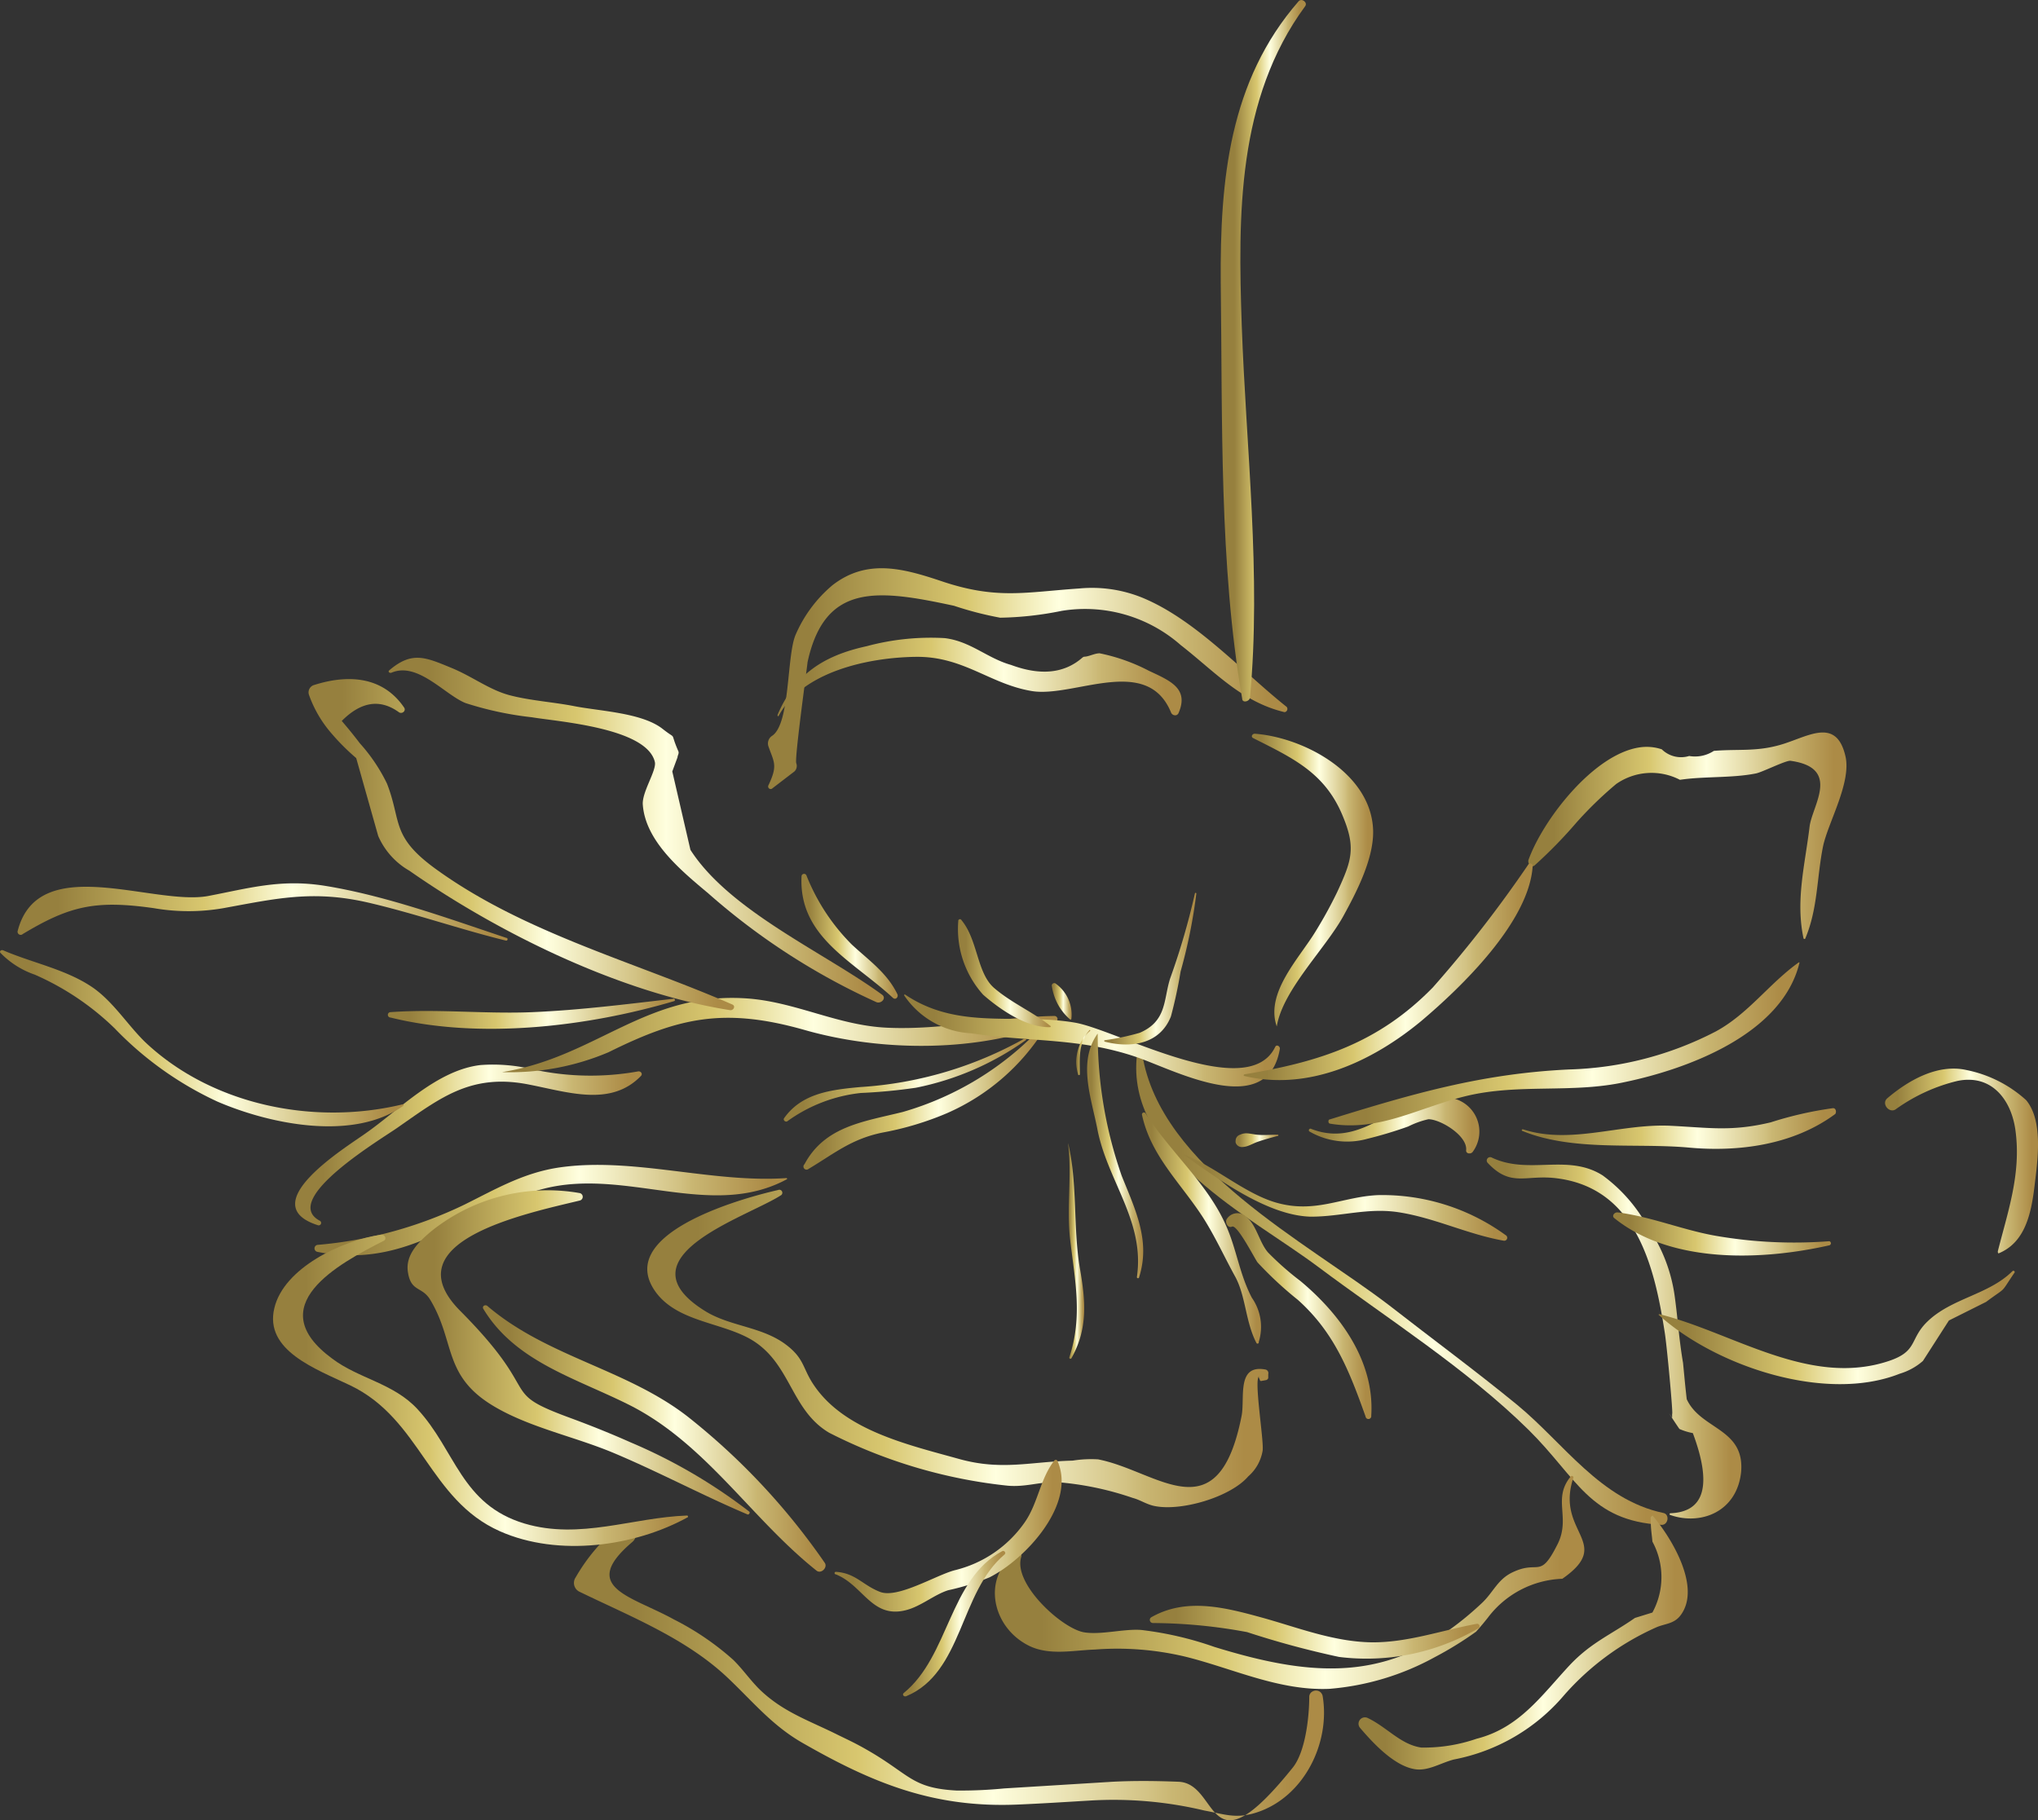 <?xml version="1.0" encoding="UTF-8"?> <svg xmlns="http://www.w3.org/2000/svg" xmlns:xlink="http://www.w3.org/1999/xlink" viewBox="0 0 143.66 128.34"><rect x="0" y="0" width="143.66" height="128.34" fill="#333333" stroke="none"/> <defs> <linearGradient id="Degradado_sin_nombre_3" x1="80.09" y1="90.84" x2="117.54" y2="90.84" gradientUnits="userSpaceOnUse"> <stop offset="0.08" stop-color="#96803e"></stop> <stop offset="0.38" stop-color="#d8c76f"></stop> <stop offset="0.56" stop-color="#ffffdf"></stop> <stop offset="0.77" stop-color="#d2c283"></stop> <stop offset="0.8" stop-color="#c9b672"></stop> <stop offset="0.96" stop-color="#ac8b46"></stop> </linearGradient> <linearGradient id="Degradado_sin_nombre_3-2" x1="104.74" y1="94.32" x2="122.7" y2="94.32" xlink:href="#Degradado_sin_nombre_3"></linearGradient> <linearGradient id="Degradado_sin_nombre_3-3" x1="92.24" y1="79.33" x2="104.26" y2="79.33" xlink:href="#Degradado_sin_nombre_3"></linearGradient> <linearGradient id="Degradado_sin_nombre_3-4" x1="87.1" y1="80.41" x2="90.12" y2="80.41" xlink:href="#Degradado_sin_nombre_3"></linearGradient> <linearGradient id="Degradado_sin_nombre_3-5" x1="45.67" y1="95.08" x2="89.45" y2="95.08" xlink:href="#Degradado_sin_nombre_3"></linearGradient> <linearGradient id="Degradado_sin_nombre_3-6" x1="56.65" y1="77.4" x2="73.62" y2="77.4" xlink:href="#Degradado_sin_nombre_3"></linearGradient> <linearGradient id="Degradado_sin_nombre_3-7" x1="22.18" y1="85.32" x2="55.49" y2="85.32" xlink:href="#Degradado_sin_nombre_3"></linearGradient> <linearGradient id="Degradado_sin_nombre_3-8" x1="20.81" y1="80.69" x2="45.23" y2="80.69" xlink:href="#Degradado_sin_nombre_3"></linearGradient> <linearGradient id="Degradado_sin_nombre_3-9" x1="35.42" y1="72.97" x2="74.54" y2="72.97" xlink:href="#Degradado_sin_nombre_3"></linearGradient> <linearGradient id="Degradado_sin_nombre_3-10" x1="63.72" y1="73.35" x2="90.22" y2="73.35" xlink:href="#Degradado_sin_nombre_3"></linearGradient> <linearGradient id="Degradado_sin_nombre_3-11" x1="88.22" y1="62.05" x2="96.76" y2="62.05" xlink:href="#Degradado_sin_nombre_3"></linearGradient> <linearGradient id="Degradado_sin_nombre_3-12" x1="54.13" y1="47.84" x2="90.77" y2="47.84" xlink:href="#Degradado_sin_nombre_3"></linearGradient> <linearGradient id="Degradado_sin_nombre_3-13" x1="54.8" y1="47.74" x2="83.3" y2="47.74" xlink:href="#Degradado_sin_nombre_3"></linearGradient> <linearGradient id="Degradado_sin_nombre_3-14" x1="56.49" y1="66.01" x2="63.28" y2="66.01" xlink:href="#Degradado_sin_nombre_3"></linearGradient> <linearGradient id="Degradado_sin_nombre_3-15" x1="70.13" y1="111.56" x2="111.68" y2="111.56" xlink:href="#Degradado_sin_nombre_3"></linearGradient> <linearGradient id="Degradado_sin_nombre_3-16" x1="81.05" y1="115.08" x2="104.26" y2="115.08" xlink:href="#Degradado_sin_nombre_3"></linearGradient> <linearGradient id="Degradado_sin_nombre_3-17" x1="58.83" y1="108.27" x2="74.82" y2="108.27" xlink:href="#Degradado_sin_nombre_3"></linearGradient> <linearGradient id="Degradado_sin_nombre_3-18" x1="28.72" y1="95.32" x2="52.85" y2="95.32" xlink:href="#Degradado_sin_nombre_3"></linearGradient> <linearGradient id="Degradado_sin_nombre_3-19" x1="55.06" y1="109.25" x2="57.71" y2="109.25" xlink:href="#Degradado_sin_nombre_3"></linearGradient> <linearGradient id="Degradado_sin_nombre_3-20" x1="34.04" y1="101.42" x2="58.19" y2="101.42" xlink:href="#Degradado_sin_nombre_3"></linearGradient> <linearGradient id="Degradado_sin_nombre_3-21" x1="95.77" y1="115.86" x2="118.99" y2="115.86" xlink:href="#Degradado_sin_nombre_3"></linearGradient> <linearGradient id="Degradado_sin_nombre_3-22" x1="40.41" y1="117.91" x2="93.25" y2="117.91" xlink:href="#Degradado_sin_nombre_3"></linearGradient> <linearGradient id="Degradado_sin_nombre_3-23" x1="19.2" y1="98.02" x2="48.49" y2="98.02" xlink:href="#Degradado_sin_nombre_3"></linearGradient> <linearGradient id="Degradado_sin_nombre_3-24" x1="21.75" y1="59.55" x2="51.75" y2="59.55" xlink:href="#Degradado_sin_nombre_3"></linearGradient> <linearGradient id="Degradado_sin_nombre_3-25" x1="27.4" y1="58.55" x2="62.31" y2="58.55" xlink:href="#Degradado_sin_nombre_3"></linearGradient> <linearGradient id="Degradado_sin_nombre_3-26" x1="107.73" y1="58.93" x2="130.16" y2="58.93" xlink:href="#Degradado_sin_nombre_3"></linearGradient> <linearGradient id="Degradado_sin_nombre_3-27" x1="93.64" y1="73.6" x2="126.86" y2="73.6" xlink:href="#Degradado_sin_nombre_3"></linearGradient> <linearGradient id="Degradado_sin_nombre_3-28" x1="87.67" y1="68.52" x2="108.04" y2="68.52" xlink:href="#Degradado_sin_nombre_3"></linearGradient> <linearGradient id="Degradado_sin_nombre_3-29" x1="116.91" y1="93.59" x2="141.98" y2="93.59" xlink:href="#Degradado_sin_nombre_3"></linearGradient> <linearGradient id="Degradado_sin_nombre_3-30" x1="132.88" y1="81.85" x2="143.66" y2="81.85" xlink:href="#Degradado_sin_nombre_3"></linearGradient> <linearGradient id="Degradado_sin_nombre_3-31" x1="107.26" y1="79.55" x2="129.4" y2="79.55" xlink:href="#Degradado_sin_nombre_3"></linearGradient> <linearGradient id="Degradado_sin_nombre_3-32" x1="0" y1="73.17" x2="28.44" y2="73.17" xlink:href="#Degradado_sin_nombre_3"></linearGradient> <linearGradient id="Degradado_sin_nombre_3-33" x1="1.29" y1="64.27" x2="35.81" y2="64.27" xlink:href="#Degradado_sin_nombre_3"></linearGradient> <linearGradient id="Degradado_sin_nombre_3-34" x1="80.5" y1="86.52" x2="88.91" y2="86.52" xlink:href="#Degradado_sin_nombre_3"></linearGradient> <linearGradient id="Degradado_sin_nombre_3-35" x1="55.24" y1="76.14" x2="72.37" y2="76.14" xlink:href="#Degradado_sin_nombre_3"></linearGradient> <linearGradient id="Degradado_sin_nombre_3-36" x1="76.63" y1="81.51" x2="80.6" y2="81.51" xlink:href="#Degradado_sin_nombre_3"></linearGradient> <linearGradient id="Degradado_sin_nombre_3-37" x1="75.88" y1="74.21" x2="76.84" y2="74.21" xlink:href="#Degradado_sin_nombre_3"></linearGradient> <linearGradient id="Degradado_sin_nombre_3-38" x1="75.29" y1="88.21" x2="76.41" y2="88.21" xlink:href="#Degradado_sin_nombre_3"></linearGradient> <linearGradient id="Degradado_sin_nombre_3-39" x1="83.45" y1="84.4" x2="106.23" y2="84.4" xlink:href="#Degradado_sin_nombre_3"></linearGradient> <linearGradient id="Degradado_sin_nombre_3-40" x1="77.84" y1="68.29" x2="84.33" y2="68.29" xlink:href="#Degradado_sin_nombre_3"></linearGradient> <linearGradient id="Degradado_sin_nombre_3-41" x1="67.56" y1="68.62" x2="74.1" y2="68.62" xlink:href="#Degradado_sin_nombre_3"></linearGradient> <linearGradient id="Degradado_sin_nombre_3-42" x1="74.15" y1="70.6" x2="75.58" y2="70.6" xlink:href="#Degradado_sin_nombre_3"></linearGradient> <linearGradient id="Degradado_sin_nombre_3-43" x1="86.45" y1="92.77" x2="96.68" y2="92.77" xlink:href="#Degradado_sin_nombre_3"></linearGradient> <linearGradient id="Degradado_sin_nombre_3-44" x1="27.32" y1="71.46" x2="47.52" y2="71.46" xlink:href="#Degradado_sin_nombre_3"></linearGradient> <linearGradient id="Degradado_sin_nombre_3-45" x1="113.71" y1="87" x2="129.05" y2="87" xlink:href="#Degradado_sin_nombre_3"></linearGradient> <linearGradient id="Degradado_sin_nombre_3-46" x1="63.65" y1="114.48" x2="70.86" y2="114.48" xlink:href="#Degradado_sin_nombre_3"></linearGradient> <linearGradient id="Degradado_sin_nombre_3-47" x1="86.6" y1="24.73" x2="91.81" y2="24.73" xlink:href="#Degradado_sin_nombre_3"></linearGradient> </defs> <g id="Слой_2" data-name="Слой 2"> <g id="PRINT_1" data-name="PRINT 1"> <path d="M80.15,74.32c-.86,7.12,7.95,11.39,12.77,15s10.45,7.17,14.84,11.5c3.4,3.36,4.29,6.41,9.38,6.69.46,0,.57-.75.11-.84-4.44-.94-7-4.9-10.3-7.62-2.94-2.41-6-4.66-9-7-5.84-4.48-16.16-9.74-17.43-17.71C80.45,74.19,80.17,74.11,80.15,74.32Z" style="fill:url(#Degradado_sin_nombre_3)"></path> <path d="M117.73,106.81c2.17.76,4.69-.22,5-3,.29-3.12-2.84-3-3.83-5.16,0,0-.08-.68-.14-1.31s-.12-1.24-.12-1.25c-.27-1.54-.37-3.1-.58-4.64a11.35,11.35,0,0,0-1.94-5,11.09,11.09,0,0,0-3.15-3.58c-2.48-1.57-5.21,0-7.84-1.27a.24.24,0,0,0-.27.38c1.67,1.78,2.69.8,4.92,1.1,5.53.72,6.84,6.17,7.56,10.81.15.85.62,5.95.53,5.79,0,.07,0,.19,0,.28-.67-1,.53.84.52.79a4.45,4.45,0,0,0,.94.29c1.37,3.67.83,5.56-1.59,5.65C117.67,106.71,117.68,106.8,117.73,106.81Z" style="fill:url(#Degradado_sin_nombre_3-2)"></path> <path d="M103.82,81.2a2.41,2.41,0,0,0-1.42-3.77c-3.65-.76-6,3.74-10,2.15a.11.11,0,0,0-.1.19,5.28,5.28,0,0,0,4.08.52,29.1,29.1,0,0,0,2.89-.87,6.19,6.19,0,0,1,1.42-.51c.85,0,2.76,1.16,2.66,2.18C103.32,81.36,103.7,81.39,103.82,81.2Z" style="fill:url(#Degradado_sin_nombre_3-3)"></path> <path d="M90.06,80c-.49,0-1,.05-1.46,0s-.8-.19-1.18,0a.44.44,0,0,0-.32.44.36.36,0,0,0,0,.11.45.45,0,0,0,.44.32c.41,0,.74-.24,1.12-.37s.93-.29,1.4-.41C90.14,80.09,90.13,80,90.06,80Z" style="fill:url(#Degradado_sin_nombre_3-4)"></path> <path d="M88.73,97.11l.08.18c0,.06.06.09.12.07l.33-.06a.21.21,0,0,0,.14-.15l0-.27a.26.26,0,0,0-.18-.32c-2.08-.4-1.45,2-1.7,3.27-1.66,8.42-5.93,3.86-10.12,3.06a8.27,8.27,0,0,0-1.79.09c-3,.07-5,.73-8.05-.13-3.59-1-8-2-10.16-5.15-.84-1.21-.66-1.89-2-2.9-1.72-1.29-3.95-1.27-5.72-2.38-6.07-3.79,2.91-6.58,5.34-8.13a.21.21,0,0,0-.17-.39c-2.94.67-11.64,3.19-8.58,7.26,1.53,2,4.48,2.07,6.55,3.21,2.94,1.63,2.86,5,5.62,6.64a35.84,35.84,0,0,0,12.62,3.74c1.2.1,2.19-.26,3.35-.26a21.51,21.51,0,0,1,5.44,1.12c.54.14,1,.48,1.59.58,1.88.36,5.31-.65,6.55-2.1A3.06,3.06,0,0,0,89,102.3c.13-.66-.73-5.64-.16-5.24C88.77,97,88.72,97.08,88.73,97.11Z" style="fill:url(#Degradado_sin_nombre_3-5)"></path> <path d="M57,82.41c1.78-1.06,3-2.11,5.21-2.56a21.51,21.51,0,0,0,4.53-1.36,15.34,15.34,0,0,0,6.89-5.94c.08-.12-.11-.24-.2-.15a21.57,21.57,0,0,1-9.8,6c-2.78.69-5.48,1-6.92,3.68A.21.21,0,0,0,57,82.41Z" style="fill:url(#Degradado_sin_nombre_3-6)"></path> <path d="M55.43,83.06c-5.3.36-10.78-1.5-16-.75-2.53.37-4.49,1.53-6.69,2.62a29.57,29.57,0,0,1-10.37,2.84.25.25,0,0,0,0,.49c6.55,1.31,10.24-3,16-4.46s11.76,2.2,17.06-.64C55.51,83.14,55.49,83.06,55.43,83.06Z" style="fill:url(#Degradado_sin_nombre_3-7)"></path> <path d="M22.53,86.06c-2.83-1.52,4.55-5.87,5.54-6.59,3-2.09,5.17-3.82,9.24-3,2.77.54,5.76,1.57,7.87-.61.14-.14,0-.36-.21-.32a18.92,18.92,0,0,1-7.38-.14,12,12,0,0,0-3.72-.31c-3.09.36-5.74,3.17-8.09,4.81-1.24.9-8,5-3.38,6.48A.16.16,0,0,0,22.53,86.06Z" style="fill:url(#Degradado_sin_nombre_3-8)"></path> <path d="M35.43,75.59a17.74,17.74,0,0,0,7.48-1.41C47.79,71.76,51,71,56.69,72.61c5.48,1.57,12.35,1.6,17.7-.55a.22.22,0,0,0-.08-.43c-3.92.07-7.76,1-11.71.83-3.54-.14-6.52-1.84-10-2.07-7.08-.47-10.58,4.13-17.16,5.19C35.42,75.58,35.42,75.59,35.43,75.59Z" style="fill:url(#Degradado_sin_nombre_3-9)"></path> <path d="M63.73,70.17a6.06,6.06,0,0,0,4.71,2.68c4.2.64,7.71.28,11.85,1.74,2.78,1,9.11,4.31,9.93-.66,0-.18-.24-.31-.33-.12-1.92,4-11.2-1.22-14.12-1.71-4.17-.71-8.22.57-12-2A0,0,0,0,0,63.73,70.17Z" style="fill:url(#Degradado_sin_nombre_3-10)"></path> <path d="M90,72.37c.42-2.59,3.46-5.51,4.72-7.83.91-1.66,2.15-4.05,2.07-6.05-.16-4-4.91-6.5-8.34-6.76-.18,0-.3.22-.11.31,2.75,1.39,5,2.41,6.26,5.37,1,2.33.7,3.23-.33,5.46a30.23,30.23,0,0,1-1.53,2.79C91.58,67.57,89.17,70,90,72.37Z" style="fill:url(#Degradado_sin_nombre_3-11)"></path> <path d="M90.7,49.84c-3.17-2.52-6.42-6.16-10.2-7.71a9.41,9.41,0,0,0-4.42-.64c-3.82.26-5.83.8-9.73-.52-2.72-.91-5.25-1.59-7.67.29a9.45,9.45,0,0,0-2.6,3.5c-.63,1.48-.37,6.24-1.64,7.11a.64.64,0,0,0-.27.76c.39,1.11.67,1.33,0,2.73a.18.18,0,0,0,.29.21L56,54.39a.54.54,0,0,0,.13-.58c-.14-.31.84-7.3.79-7.1,1.21-5.64,4.94-5.16,10.33-4a23.84,23.84,0,0,0,3.25.84,23.24,23.24,0,0,0,4.33-.48,10.21,10.21,0,0,1,8.4,2.41c2.4,1.87,4.27,4,7.32,4.73A.23.23,0,0,0,90.7,49.84Z" style="fill:url(#Degradado_sin_nombre_3-12)"></path> <path d="M54.89,50.47c1.66-3.1,6.26-4.11,9.64-4.16s5.22,1.91,8.19,2.41,8.14-2.62,9.83,1.52c.09.22.44.29.54,0,.73-1.72-.64-2.26-2.11-2.95a13.06,13.06,0,0,0-3.47-1.23c-.35,0-.77.24-1.09.24a.38.38,0,0,0-.15.09q-1.9,1.64-5,.49c-1.68-.47-2.85-1.67-4.68-1.89a17.33,17.33,0,0,0-5.5.57c-3.07.67-5.06,2-6.27,4.82C54.78,50.48,54.86,50.53,54.89,50.47Z" style="fill:url(#Degradado_sin_nombre_3-13)"></path> <path d="M63.26,70.1c-.72-1.5-2-2.38-3.21-3.5a14.37,14.37,0,0,1-3.2-4.87.18.18,0,0,0-.35.06c-.2,4.28,3.61,5.94,6.44,8.56C63.12,70.53,63.35,70.3,63.26,70.1Z" style="fill:url(#Degradado_sin_nombre_3-14)"></path> <path d="M110.72,104.1c-1.3,1.57,0,2.88-.91,4.74-1.28,2.56-1.29,1.12-3.16,2-1.09.5-1.38,1.43-2.2,2.19-6,5.64-11.51,5.35-18.86,3.08a23.88,23.88,0,0,0-5.13-1.19c-1.24-.1-2.86.37-4.07.16-1.59-.3-5-3.45-4.4-5.31.09-.26-.24-.39-.42-.26-2.37,1.76-1.64,5.2.92,6.5,1.44.74,3.17.34,4.68.29a20.69,20.69,0,0,1,6.42.51c3.36.84,6.58,2.41,10.12,2.26a18.47,18.47,0,0,0,7.42-2.23,24.56,24.56,0,0,0,2.92-1.8q.44-.49.84-1a6.88,6.88,0,0,1,5.24-2.73c3.66-2.55-.48-3.22.76-7.07A.1.1,0,0,0,110.72,104.1Z" style="fill:url(#Degradado_sin_nombre_3-15)"></path> <path d="M104.07,114.49c-2.47.46-4.87,1.33-7.41,1.3-2.72-.05-5.21-1.06-7.8-1.77s-5.27-1.38-7.7,0a.22.22,0,0,0,.11.41,37.15,37.15,0,0,1,6.64.64,63.23,63.23,0,0,0,6.48,1.75,15.6,15.6,0,0,0,9.79-2A.16.16,0,0,0,104.07,114.49Z" style="fill:url(#Degradado_sin_nombre_3-16)"></path> <path d="M74.3,103c-1,1.31-1.13,3-2.08,4.35a8.42,8.42,0,0,1-4.93,3.36c-1.32.35-4,2-5.24,1.53s-1.72-1.33-3.13-1.42a.09.09,0,0,0,0,.18c1.92.76,2.53,3.12,4.91,2.53,1.07-.26,2-1.09,3-1.41a17.34,17.34,0,0,0,2.92-.91c2.51-1.26,6.15-5.15,4.79-8.21C74.49,102.89,74.35,102.91,74.3,103Z" style="fill:url(#Degradado_sin_nombre_3-17)"></path> <path d="M52.81,106.57a37.78,37.78,0,0,0-8.34-4.87c-1.39-.62-2.79-1.18-4.22-1.71-5.27-1.93-1.8-1.51-7.78-7.54-4.93-4.92,4.56-6.88,8.41-7.81a.27.27,0,0,0,0-.52,13.08,13.08,0,0,0-10.58,2.77c-.81.7-1.72,1.58-1.55,2.77.21,1.46,1,1,1.59,2,1.79,3,.85,5.39,4.58,7.55,2.49,1.45,5.61,2.09,8.29,3.21,3.22,1.35,6.29,3,9.5,4.36C52.8,106.79,52.9,106.64,52.81,106.57Z" style="fill:url(#Degradado_sin_nombre_3-18)"></path> <path d="M57.71,110.41a2.31,2.31,0,0,0-.7-1.6,2.7,2.7,0,0,0-1.69-.81c-.24,0-.33.28-.19.44a13.88,13.88,0,0,0,1.16,1.14,9.24,9.24,0,0,0,1.28.9A.09.09,0,0,0,57.71,110.41Z" style="fill:url(#Degradado_sin_nombre_3-19)"></path> <path d="M58.14,110.19a47.46,47.46,0,0,0-9.71-10.35c-4.34-3.34-9.86-4.17-14.07-7.76-.15-.13-.4,0-.29.2,2.26,3.73,6.47,4.86,10.28,6.77,5.39,2.71,8.58,8,13.2,11.68C57.87,111,58.36,110.52,58.14,110.19Z" style="fill:url(#Degradado_sin_nombre_3-20)"></path> <path d="M116.36,107c0,.86.07,1.09.12,1.69a5.23,5.23,0,0,1,0,5l-1.23.38c-1.71,1.19-3.1,1.74-4.6,3.33-2,2.15-3.56,4.43-6.57,5.19a11.39,11.39,0,0,1-3.89.62c-1.46-.21-2.41-1.43-3.77-2.08a.45.45,0,0,0-.55.69c.93,1.09,2.43,2.71,3.9,2.92.92.13,1.79-.45,2.72-.69a13.52,13.52,0,0,0,7.78-4.55,18.82,18.82,0,0,1,6.47-4.76c.63-.28,1.28-.23,1.75-.89,1.45-2-.72-5.5-2-7C116.47,106.88,116.36,106.93,116.36,107Z" style="fill:url(#Degradado_sin_nombre_3-21)"></path> <path d="M92.29,119.62c0,1.44-.27,3.89-1.16,5-6.16,7.67-5.1,1.11-8.06,1-1.55-.06-3.06-.08-4.64,0l-7.63.47a31.55,31.55,0,0,1-3.37.15c-3.18-.17-3.28-1.13-6.3-2.86-.78-.45-1.28-.68-2.06-1.06-2-1-3.76-1.57-5.39-3.08-.73-.68-1.3-1.54-2-2.22a19.37,19.37,0,0,0-4.19-2.85c-3-1.66-6.71-2.24-2.91-5.46.7-.61-.33-1.66-1-1.06a13,13,0,0,0-3,3.56.69.69,0,0,0,.24,1c3.66,1.78,7.62,3.33,10.57,6.17,1.73,1.65,3.07,3.29,5.16,4.49,5,2.87,9.28,4.6,15.14,4.36,1.7-.07,3.39-.18,5.09-.28a27.56,27.56,0,0,1,8.12.7c1.42.26,2.23.61,3.7.13,3.33-1.09,5.2-4.92,4.63-8.23C93.07,119,92.31,119.13,92.29,119.62Z" style="fill:url(#Degradado_sin_nombre_3-22)"></path> <path d="M48.43,106.85c-3.84.14-7.55,1.72-11.44.57-4.5-1.34-4.87-5.17-7.57-8.08-1.7-1.83-4.12-2.13-6-3.55-5.07-3.72.41-6.67,3.63-8.31.25-.13.07-.46-.19-.43-2.77.4-6.85,2.35-7.52,5.17-.73,3,2.93,4.3,5.34,5.45,5,2.39,5.55,8.07,10.56,10.29,4.13,1.83,9.53,1.07,13.26-1C48.5,106.92,48.49,106.84,48.43,106.85Z" style="fill:url(#Degradado_sin_nombre_3-23)"></path> <path d="M51.62,70.82c-6.88-3-14.51-5-20.69-9.4C27.5,59,28.35,58,27.28,55.25a12.1,12.1,0,0,0-1.91-2.84c-.41-.54-.83-1.06-1.28-1.58,1.36-1.37,2.71-1.58,4.05-.6.24.12.49-.13.35-.34-1.48-2.18-3.9-2.37-6.33-1.6a.54.54,0,0,0-.38.7,8.44,8.44,0,0,0,1.42,2.52,15.89,15.89,0,0,0,1.91,1.94l1.55,5.49a5.22,5.22,0,0,0,2.2,2.45c6.28,4.39,14.85,8.61,22.6,9.83C51.7,71.26,51.88,70.93,51.62,70.82Z" style="fill:url(#Degradado_sin_nombre_3-24)"></path> <path d="M62.18,70.13c-4.11-3-10.74-5.9-13.51-10.21l-1.28-5.53.37-1c0-.13.12-.26.06-.42-.67-1.54,0-.7-1.15-1.61-1.46-1.11-4.37-1.22-6.17-1.57-1.47-.29-3.11-.39-4.56-.77s-2.66-1.34-4.14-1.94c-1.8-.74-2.76-1.19-4.36.18-.11.09,0,.21.15.17,1.85-.8,3.77,1.56,5.23,2.14a23.51,23.51,0,0,0,4.67,1c1.83.31,8.1.74,8.67,3.15.14.59-.91,2.11-.85,3,.18,2.59,2.7,4.66,4.61,6.26a47.47,47.47,0,0,0,11.87,7.68C62.11,70.78,62.51,70.38,62.18,70.13Z" style="fill:url(#Degradado_sin_nombre_3-25)"></path> <path d="M127.25,66.18c.9-2.12.81-4.3,1.26-6.52.36-1.68,2-4.48,1.58-6.33-.62-2.71-2.51-1.48-4.35-.89s-3.14.35-4.93.5a2.42,2.42,0,0,1-1.74.36,1.94,1.94,0,0,1-1.93-.47,3.37,3.37,0,0,0-1.54-.14c-3.25.46-6.82,5.08-7.85,7.92-.09.25.16.62.43.4a33,33,0,0,0,2.93-3,26.85,26.85,0,0,1,2.81-2.73,4.35,4.35,0,0,1,4.5-.3c1.72-.26,3.67-.11,5.36-.45.45-.09,2.13-.94,2.44-.89,3.57.5,1.53,3.14,1.34,4.63-.32,2.68-1,5.2-.43,7.88A.07.07,0,0,0,127.25,66.18Z" style="fill:url(#Degradado_sin_nombre_3-26)"></path> <path d="M126.8,67.85c-2.09,1.49-3.56,3.63-5.85,4.87a23.83,23.83,0,0,1-10.31,2.68c-6.12.28-11,1.69-16.89,3.52-.14,0-.15.28,0,.3,3.45.59,6.23-1.12,9.54-1.93,3.73-.92,7.52-.18,11.25-1,4.36-.91,11.1-3.34,12.31-8.43A0,0,0,0,0,126.8,67.85Z" style="fill:url(#Degradado_sin_nombre_3-27)"></path> <path d="M87.71,75.86c4.52,1.08,9-1,12.47-3.87,2.82-2.38,7.62-7,7.86-10.94a.17.17,0,0,0-.3-.11A86.55,86.55,0,0,1,101,69.62c-3.84,3.93-8,5.25-13.25,6.12C87.66,75.75,87.64,75.85,87.71,75.86Z" style="fill:url(#Degradado_sin_nombre_3-28)"></path> <path d="M116.92,92.7c4,3.62,11.76,6.23,17,4.15a4.35,4.35,0,0,0,1.63-.9l1.83-2.85L140,91.79c1.53-1.14.93-.48,2-2.06.07-.09-.07-.18-.14-.11-1.68,1.67-4.29,1.9-6,3.56-1.27,1.23-.65,2.08-2.7,2.77-5.59,1.88-11-2-16.16-3.29C116.92,92.66,116.9,92.68,116.92,92.7Z" style="fill:url(#Degradado_sin_nombre_3-29)"></path> <path d="M140.9,88.36c1.82-.75,2.27-2.74,2.5-4.62s.65-4.69-.57-6.17a8.83,8.83,0,0,0-4.22-2.13c-2-.45-4.06.7-5.58,2-.43.38.15,1.08.6.77a12.39,12.39,0,0,1,4.35-2c2.4-.5,3.82,1.32,4.1,3.55.39,3-.53,5.62-1.25,8.45C140.82,88.33,140.86,88.38,140.9,88.36Z" style="fill:url(#Degradado_sin_nombre_3-30)"></path> <path d="M129.21,78.13a25.93,25.93,0,0,0-4.39,1c-2.77.66-4.3.38-7.09.24-3.52-.16-7,1.35-10.38.25-.08,0-.13.1,0,.13,3.56,1.44,7.93.82,11.71,1.16,3.5.32,7.35-.18,10.31-2.37C129.47,78.39,129.41,78.12,129.21,78.13Z" style="fill:url(#Degradado_sin_nombre_3-31)"></path> <path d="M28.38,77.86c-6.22,1.51-13.44.07-18.16-4.4C9,72.27,8,70.65,6.56,69.64,4.7,68.35,2.28,67.89.22,67c-.15-.06-.3.09-.17.2a6.17,6.17,0,0,0,2.41,1.52,19,19,0,0,1,5.62,3.78,24,24,0,0,0,7.23,5.16c3.8,1.64,9.65,2.8,13.12.3C28.47,77.9,28.42,77.84,28.38,77.86Z" style="fill:url(#Degradado_sin_nombre_3-32)"></path> <path d="M1.61,65.85c3.33-2,5.14-2.4,9.24-1.82a14.33,14.33,0,0,0,4.89,0c3.69-.67,6.3-1.3,10.23-.39,3.27.76,6.45,1.88,9.71,2.68a.1.1,0,1,0,0-.2c-4.1-1.37-8.57-3-12.86-3.68-3.07-.47-5.26.18-8.14.73-3.88.72-12-3.19-13.44,2.49A.22.22,0,0,0,1.61,65.85Z" style="fill:url(#Degradado_sin_nombre_3-33)"></path> <path d="M88.73,94.61a3.58,3.58,0,0,0-.49-3.12c-.87-1.68-1.06-3.35-1.78-5-1.28-3-4-5.29-5.71-8a.14.14,0,0,0-.25.11c.62,2.88,2.69,4.77,4.25,7.16.87,1.34,1.55,2.85,2.31,4.23s.73,3.21,1.51,4.7A.09.09,0,0,0,88.73,94.61Z" style="fill:url(#Degradado_sin_nombre_3-34)"></path> <path d="M72.24,73.21a27.07,27.07,0,0,1-11.58,3.43c-2.1.19-4.15.44-5.39,2.2-.09.13.09.29.22.22a10.8,10.8,0,0,1,5.18-2,38.79,38.79,0,0,0,3.89-.37,20.08,20.08,0,0,0,7.77-3.37A.09.09,0,0,0,72.24,73.21Z" style="fill:url(#Degradado_sin_nombre_3-35)"></path> <path d="M77.36,72.89c-1.4,2-.43,4.53,0,6.75.71,3.63,3.36,6.47,2.78,10.4a.08.08,0,1,0,.16,0c.81-2.57-.27-4.75-1.23-7.14a30.07,30.07,0,0,1-1.69-10S77.37,72.87,77.36,72.89Z" style="fill:url(#Degradado_sin_nombre_3-36)"></path> <path d="M76.81,72.62A3.17,3.17,0,0,0,76,75.77c0,.07.12,0,.12,0,0-1.07-.15-2.33.74-3.11C76.85,72.63,76.83,72.61,76.81,72.62Z" style="fill:url(#Degradado_sin_nombre_3-37)"></path> <path d="M75.29,80.63c.28,2.23-.11,4.47.14,6.73.34,2.93.9,5.42-.05,8.33a.08.08,0,0,0,.15.06c1.16-2.08,1-4,.59-6.34-.49-2.92-.15-5.94-.82-8.78Z" style="fill:url(#Degradado_sin_nombre_3-38)"></path> <path d="M83.47,81.43c2.37,1.69,5.89,4.28,8.93,4.35,2.16,0,4-.65,6.2-.31,2.55.4,4.85,1.55,7.38,2a.21.21,0,0,0,.15-.39,14.77,14.77,0,0,0-9-2.82c-2.54.12-4.4,1.32-7.17.53-2.22-.64-4.29-2.53-6.48-3.39C83.46,81.35,83.43,81.4,83.47,81.43Z" style="fill:url(#Degradado_sin_nombre_3-39)"></path> <path d="M77.87,73.44c1.86.48,3.9.18,4.67-1.78a32.18,32.18,0,0,0,.68-3.16A37,37,0,0,0,84.33,63a.05.05,0,0,0-.1,0,50.51,50.51,0,0,1-1.75,6c-.47,1.49-.22,3-2.15,3.82a17.58,17.58,0,0,1-2.46.52C77.82,73.35,77.83,73.42,77.87,73.44Z" style="fill:url(#Degradado_sin_nombre_3-40)"></path> <path d="M74.08,72.36c-1.24-1-2.77-1.64-4-2.7s-1.14-3.38-2.3-4.78a.12.12,0,0,0-.23.06,6.93,6.93,0,0,0,1.75,5.19c1.21,1.06,3.06,2.33,4.73,2.29A0,0,0,0,0,74.08,72.36Z" style="fill:url(#Degradado_sin_nombre_3-41)"></path> <path d="M75.52,71.85a2.68,2.68,0,0,0-1.09-2.49.17.17,0,0,0-.28.17,3.78,3.78,0,0,0,1.3,2.36S75.51,71.88,75.52,71.85Z" style="fill:url(#Degradado_sin_nombre_3-42)"></path> <path d="M86.85,86.48c.37-.16,1.62,2.31,1.8,2.53a26.08,26.08,0,0,0,2.83,2.63c2.57,2.29,3.63,5,4.78,8.23a.2.2,0,0,0,.4-.05c.25-3.85-2.19-7.17-5-9.51a20.64,20.64,0,0,1-2.27-2c-.61-.69-.82-1.94-1.52-2.5a.89.89,0,0,0-1.39.13C86.33,86.15,86.53,86.62,86.85,86.48Z" style="fill:url(#Degradado_sin_nombre_3-43)"></path> <path d="M47.44,70.42c-3.29.38-6.58.8-9.91.94s-6.69-.24-10,0a.19.19,0,0,0,0,.38c6.28,1.56,13.93.64,20-1.16A.07.07,0,0,0,47.44,70.42Z" style="fill:url(#Degradado_sin_nombre_3-44)"></path> <path d="M113.79,85.88c4,3.23,10.38,3,15.16,1.92a.15.15,0,0,0,0-.29,32.36,32.36,0,0,1-8-.38c-2.34-.41-4.56-1.35-6.91-1.65C113.81,85.45,113.59,85.72,113.79,85.88Z" style="fill:url(#Degradado_sin_nombre_3-45)"></path> <path d="M70.65,109.36c-3.75,2-3.73,7.38-6.94,10-.14.11,0,.29.17.23,4-1.67,3.76-7.34,6.94-10C70.94,109.48,70.79,109.29,70.65,109.36Z" style="fill:url(#Degradado_sin_nombre_3-46)"></path> <path d="M88.11,49.18c.81-8.61-.28-17.63-.58-26.27C87.27,15.18,87.19,7,92,.44c.2-.26-.24-.6-.46-.35C86.63,5.73,86,12.72,86.05,19.91c.13,9.6-.12,19.89,1.51,29.34,0,.34.52.22.55-.07Z" style="fill:url(#Degradado_sin_nombre_3-47)"></path> </g> </g> </svg> 